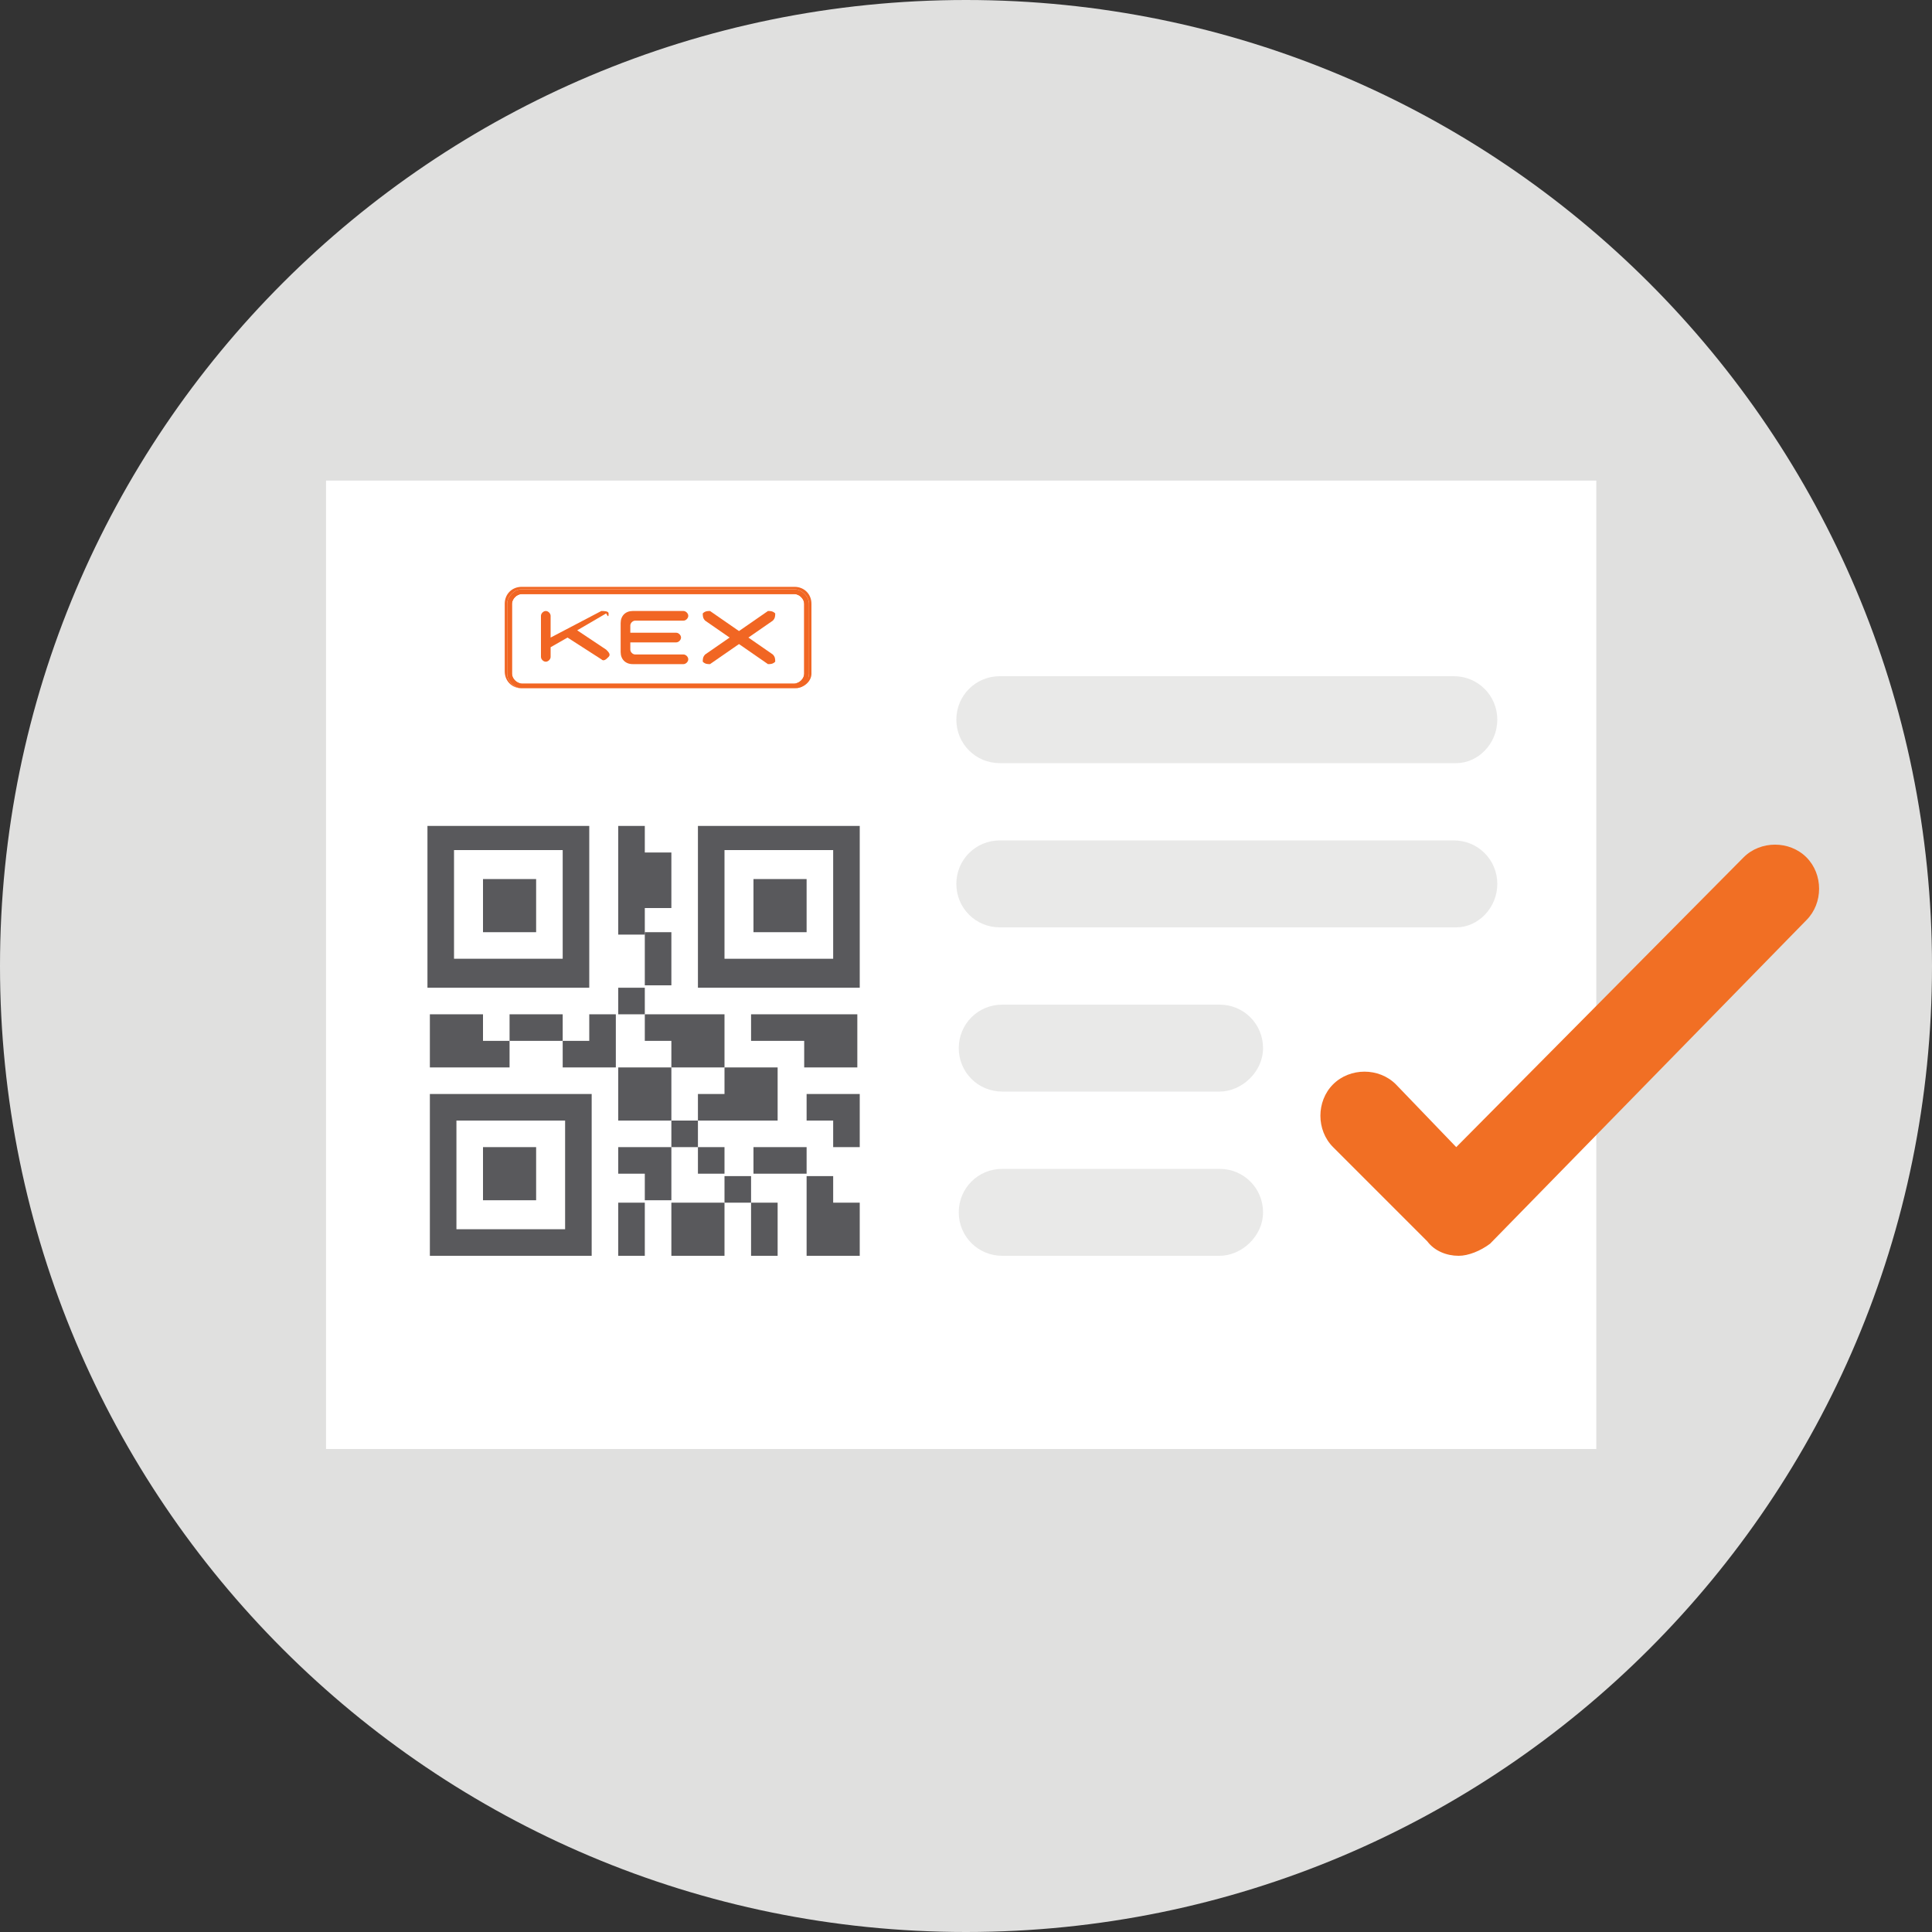 <?xml version="1.0" encoding="utf-8"?>
<!-- Generator: Adobe Illustrator 28.2.0, SVG Export Plug-In . SVG Version: 6.00 Build 0)  -->
<svg version="1.1" id="Layer_1" xmlns="http://www.w3.org/2000/svg" xmlns:xlink="http://www.w3.org/1999/xlink" x="0px" y="0px"
	 viewBox="0 0 80 80" style="enable-background:new 0 0 80 80;" xml:space="preserve">
<rect x="0" y="0" width="80" height="80" fill="#333333" stroke="none"/>
<style type="text/css">
	.st0{fill:#E0E0DF;}
	.st1{fill:#FFFFFF;}
	.st2{fill:#59595C;}
	.st3{fill:#E9E9E8;}
	.st4{fill:#F16F24;}
	.st5{fill:#F16623;}
	.st6{fill-rule:evenodd;clip-rule:evenodd;fill:#F16623;}
</style>
<path class="st0" d="M40,80c22.1,0,40-17.9,40-40S62.1,0,40,0S0,17.9,0,40S17.9,80,40,80z"/>
<path class="st1" d="M66.1,19.9H13.5V60h52.6V19.9z"/>
<path class="st2" d="M24.4,34.2h-6.7v6.7h6.7C24.4,40.9,24.4,34.2,24.4,34.2z M23.3,39.7h-4.5v-4.5h4.5V39.7z"/>
<path class="st2" d="M22.2,36.4H20v2.2h2.2V36.4z"/>
<path class="st2" d="M17.8,52h6.7v-6.7h-6.7V52z M18.9,46.4h4.5v4.5h-4.5V46.4z"/>
<path class="st2" d="M22.2,47.5H20v2.2h2.2V47.5z"/>
<path class="st2" d="M28.9,34.2v6.7h6.7v-6.7H28.9z M34.5,39.7H30v-4.5h4.5V39.7L34.5,39.7z"/>
<path class="st2" d="M33.4,36.4h-2.2v2.2h2.2V36.4z"/>
<path class="st2" d="M20,42h-2.2v2.2h3.3v-1.1H20V42z"/>
<path class="st2" d="M27.8,44.2h-2.2v2.2h2.2V44.2z"/>
<path class="st2" d="M23.3,42h-2.2v1.1h2.2V42z"/>
<path class="st2" d="M27.8,47.5h-2.2v1.1h1.1v1.1h1.1v-1.1V47.5L27.8,47.5z"/>
<path class="st2" d="M24.4,42v1.1h-1.1v1.1h2.2V42H24.4L24.4,42z"/>
<path class="st2" d="M27.8,38.6h-1.1v2.2h1.1V38.6z"/>
<path class="st2" d="M27.8,43.1v1.1H30V42h-3.3v1.1H27.8L27.8,43.1z"/>
<path class="st2" d="M26.7,40.9h-1.1V42h1.1V40.9z"/>
<path class="st2" d="M30,49.8h-2.2V52H30V49.8z"/>
<path class="st2" d="M26.7,49.8h-1.1V52h1.1V49.8z"/>
<path class="st2" d="M28.9,46.4h-1.1v1.1h1.1V46.4z"/>
<path class="st2" d="M27.8,37.5v-2.2h-1.1v-1.1h-1.1v4.5h1.1v-1.1h1.1V37.5z"/>
<path class="st2" d="M32.2,49.8h-1.1V52h1.1V49.8z"/>
<path class="st2" d="M33.4,47.5h-2.2v1.1h2.2V47.5z"/>
<path class="st2" d="M31.1,48.7H30v1.1h1.1V48.7z"/>
<path class="st2" d="M30,47.5h-1.1v1.1H30V47.5z"/>
<path class="st2" d="M33.4,45.3v1.1h1.1v1.1h1.1v-2.2h-1.1L33.4,45.3L33.4,45.3z"/>
<path class="st2" d="M34.5,48.7h-1.1V52h2.2v-2.2h-1.1L34.5,48.7L34.5,48.7z"/>
<path class="st2" d="M28.9,45.3v1.1h3.3v-2.2H30v1.1L28.9,45.3L28.9,45.3z"/>
<path class="st2" d="M31.1,42v1.1h2.2v1.1h2.2V42h-2.2H31.1L31.1,42z"/>
<path class="st3" d="M50.5,52h-9c-1,0-1.8-0.8-1.8-1.8s0.8-1.8,1.8-1.8h9c1,0,1.8,0.8,1.8,1.8S51.4,52,50.5,52z"/>
<path class="st4" d="M60.4,52L60.4,52c-0.5,0-1-0.2-1.3-0.6l-3.9-3.9c-0.7-0.7-0.7-1.9,0-2.6c0.7-0.7,1.9-0.7,2.6,0l2.5,2.6l11.9-12
	c0.7-0.7,1.9-0.7,2.6,0s0.7,1.9,0,2.6L61.7,51.5C61.3,51.8,60.8,52,60.4,52z"/>
<path class="st3" d="M50.5,45.2h-9c-1,0-1.8-0.8-1.8-1.8s0.8-1.8,1.8-1.8h9c1,0,1.8,0.8,1.8,1.8S51.4,45.2,50.5,45.2z"/>
<path class="st3" d="M60.3,38.4H41.4c-1,0-1.8-0.8-1.8-1.8s0.8-1.8,1.8-1.8h18.8c1,0,1.8,0.8,1.8,1.8C62,37.6,61.2,38.4,60.3,38.4z"
	/>
<path class="st3" d="M60.3,31.6H41.4c-1,0-1.8-0.8-1.8-1.8s0.8-1.8,1.8-1.8h18.8c1,0,1.8,0.8,1.8,1.8C62,30.8,61.2,31.6,60.3,31.6z"
	/>
<g>
	<g>
		<path class="st5" d="M32.9,28.5H21.6c-0.3,0-0.6-0.3-0.6-0.6V25c0-0.3,0.3-0.6,0.6-0.6h11.3c0.3,0,0.6,0.3,0.6,0.6v2.9
			C33.5,28.2,33.3,28.5,32.9,28.5z M21.6,24.6c-0.2,0-0.4,0.2-0.4,0.4v2.9c0,0.2,0.2,0.4,0.4,0.4h11.3c0.2,0,0.4-0.2,0.4-0.4V25
			c0-0.2-0.2-0.4-0.4-0.4H21.6z"/>
		<path class="st5" d="M32.9,28.5H21.6c-0.4,0-0.7-0.3-0.7-0.7V25c0-0.4,0.3-0.7,0.7-0.7h11.3c0.4,0,0.7,0.3,0.7,0.7v2.9
			C33.6,28.2,33.3,28.5,32.9,28.5z M21.6,24.4c-0.3,0-0.6,0.3-0.6,0.6v2.9c0,0.3,0.3,0.6,0.6,0.6h11.3c0.3,0,0.6-0.3,0.6-0.6V25
			c0-0.3-0.3-0.6-0.6-0.6H21.6z M32.9,28.3H21.6c-0.3,0-0.5-0.2-0.5-0.5V25c0-0.3,0.2-0.5,0.5-0.5h11.3c0.3,0,0.5,0.2,0.5,0.5v2.9
			C33.4,28.1,33.2,28.3,32.9,28.3z M21.6,24.6c-0.2,0-0.4,0.2-0.4,0.4v2.9c0,0.2,0.2,0.4,0.4,0.4h11.3c0.2,0,0.4-0.2,0.4-0.4V25
			c0-0.2-0.2-0.4-0.4-0.4H21.6z"/>
	</g>
	<g>
		<g>
			<path class="st6" d="M29.1,27.4c0.1,0.1,0.2,0.1,0.3,0.1l2.6-1.8c0.1-0.1,0.1-0.2,0.1-0.3c-0.1-0.1-0.2-0.1-0.3-0.1l-2.6,1.8
				C29.1,27.2,29.1,27.3,29.1,27.4"/>
			<g>
				<path class="st6" d="M32.1,27.4c-0.1,0.1-0.2,0.1-0.3,0.1l-2.6-1.8c-0.1-0.1-0.1-0.2-0.1-0.3c0.1-0.1,0.2-0.1,0.3-0.1l2.6,1.8
					C32.1,27.2,32.1,27.3,32.1,27.4"/>
			</g>
		</g>
		<path class="st6" d="M25.2,25.4c0-0.1-0.2-0.1-0.3-0.1l-2.1,1.1v-0.9c0-0.1-0.1-0.2-0.2-0.2c-0.1,0-0.2,0.1-0.2,0.2v1.7
			c0,0.1,0.1,0.2,0.2,0.2c0.1,0,0.2-0.1,0.2-0.2v-0.4l0.7-0.4l1.4,0.9c0.1,0.1,0.2,0,0.3-0.1c0.1-0.1,0-0.2-0.1-0.3l-1.2-0.8
			l1.2-0.7C25.2,25.6,25.2,25.5,25.2,25.4"/>
		<path class="st6" d="M26.3,25.7h2c0.1,0,0.2-0.1,0.2-0.2c0-0.1-0.1-0.2-0.2-0.2h-2.1h0c-0.3,0-0.5,0.2-0.5,0.5V27
			c0,0.3,0.2,0.5,0.5,0.5h0h2.1c0.1,0,0.2-0.1,0.2-0.2c0-0.1-0.1-0.2-0.2-0.2h-2c-0.1,0-0.2-0.1-0.2-0.2v-0.3H28
			c0.1,0,0.2-0.1,0.2-0.2c0-0.1-0.1-0.2-0.2-0.2h-1.9v-0.3C26.1,25.8,26.2,25.7,26.3,25.7"/>
	</g>
</g>
</svg>
